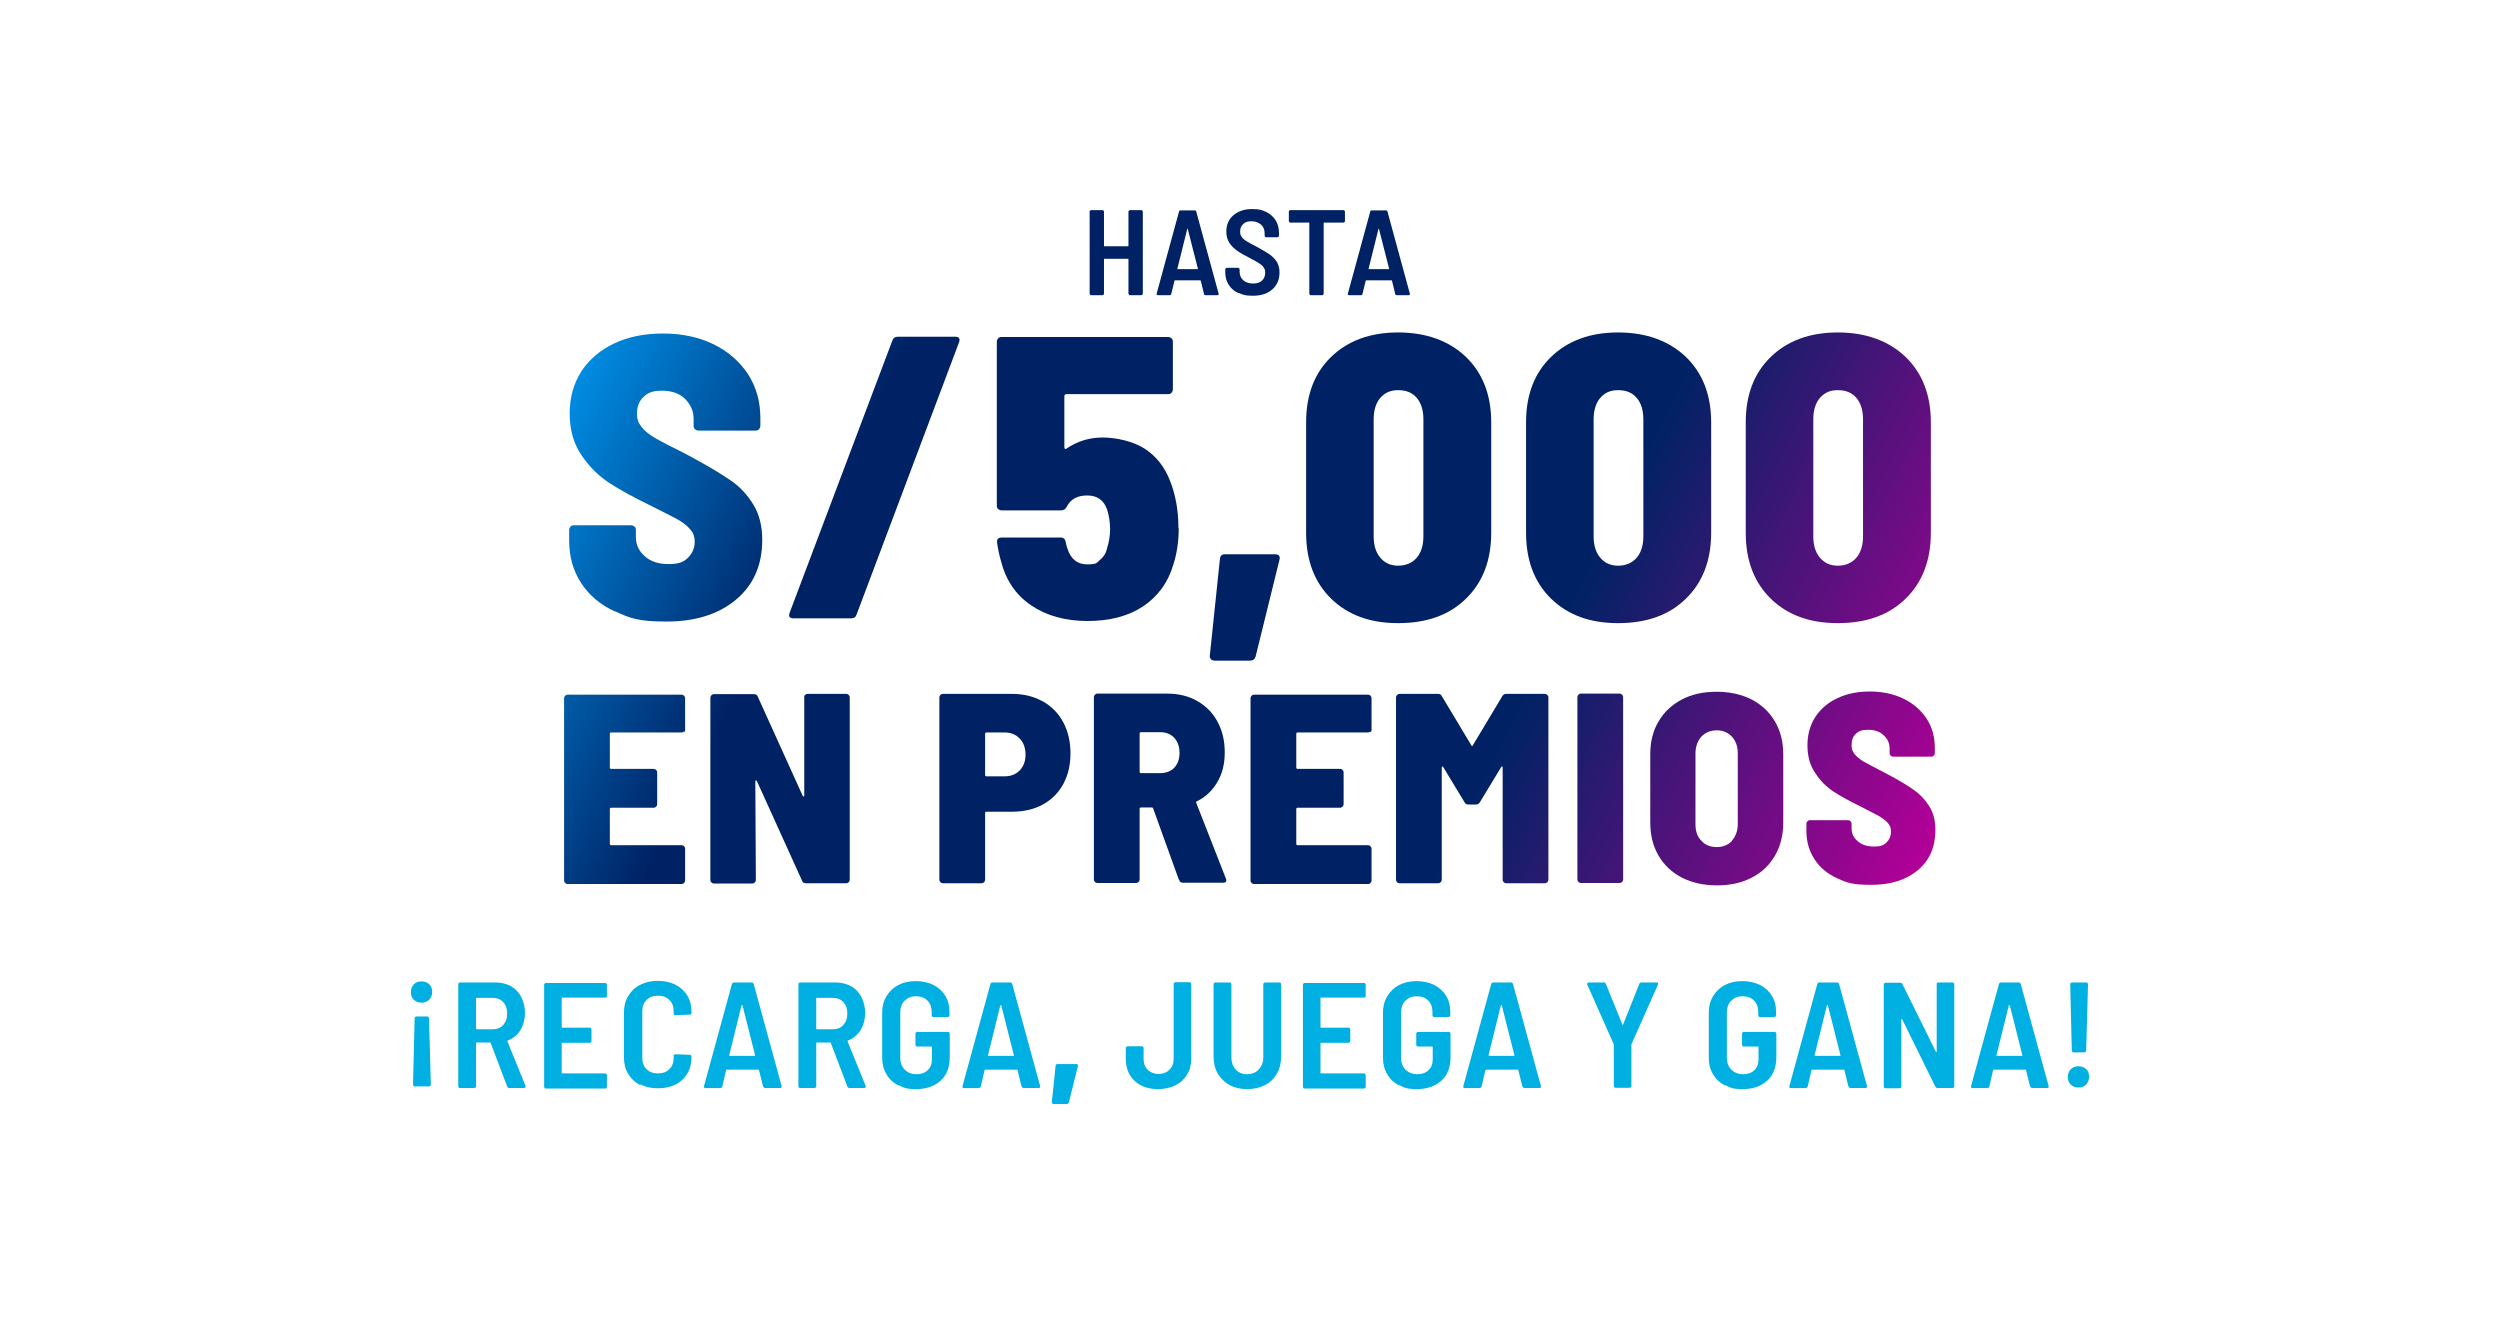 <?xml version="1.0" encoding="UTF-8"?>
<svg id="Capa_1" xmlns="http://www.w3.org/2000/svg" xmlns:xlink="http://www.w3.org/1999/xlink" version="1.1" viewBox="0 0 940 500">
  <!-- Generator: Adobe Illustrator 29.1.0, SVG Export Plug-In . SVG Version: 2.1.0 Build 142)  -->
  <defs>
    <style>
      .st0 {
        fill: url(#Degradado_sin_nombre_1714);
      }

      .st1 {
        fill: url(#Degradado_sin_nombre_1712);
      }

      .st2 {
        fill: url(#Degradado_sin_nombre_1710);
      }

      .st3 {
        fill: url(#Degradado_sin_nombre_1718);
      }

      .st4 {
        fill: url(#Degradado_sin_nombre_1713);
      }

      .st5 {
        fill: url(#Degradado_sin_nombre_1711);
      }

      .st6 {
        fill: url(#Degradado_sin_nombre_1716);
      }

      .st7 {
        fill: url(#Degradado_sin_nombre_1717);
      }

      .st8 {
        fill: url(#Degradado_sin_nombre_1715);
      }

      .st9 {
        fill: url(#Degradado_sin_nombre_1719);
      }

      .st10 {
        fill: url(#Degradado_sin_nombre_1720);
      }

      .st11 {
        fill: url(#Degradado_sin_nombre_174);
      }

      .st12 {
        fill: url(#Degradado_sin_nombre_176);
      }

      .st13 {
        fill: url(#Degradado_sin_nombre_171);
      }

      .st14 {
        fill: url(#Degradado_sin_nombre_172);
      }

      .st15 {
        fill: url(#Degradado_sin_nombre_178);
      }

      .st16 {
        fill: url(#Degradado_sin_nombre_173);
      }

      .st17 {
        fill: url(#Degradado_sin_nombre_175);
      }

      .st18 {
        fill: url(#Degradado_sin_nombre_177);
      }

      .st19 {
        fill: url(#Degradado_sin_nombre_179);
      }

      .st20 {
        fill: #00b0e3;
      }

      .st21 {
        fill: url(#Degradado_sin_nombre_17);
      }
    </style>
    <linearGradient id="Degradado_sin_nombre_17" data-name="Degradado sin nombre 17" x1="207.9" y1="159" x2="685.9" y2="395" gradientUnits="userSpaceOnUse">
      <stop offset="0" stop-color="#008de3"/>
      <stop offset=".2" stop-color="#002264"/>
      <stop offset=".7" stop-color="#002264"/>
      <stop offset="1" stop-color="#b00097"/>
    </linearGradient>
    <linearGradient id="Degradado_sin_nombre_171" data-name="Degradado sin nombre 17" x1="223.5" y1="127.5" x2="701.5" y2="363.5" xlink:href="#Degradado_sin_nombre_17"/>
    <linearGradient id="Degradado_sin_nombre_172" data-name="Degradado sin nombre 17" x1="241" y1="92" x2="719" y2="328" xlink:href="#Degradado_sin_nombre_17"/>
    <linearGradient id="Degradado_sin_nombre_173" data-name="Degradado sin nombre 17" x1="231.4" y1="111.5" x2="709.4" y2="347.5" xlink:href="#Degradado_sin_nombre_17"/>
    <linearGradient id="Degradado_sin_nombre_174" data-name="Degradado sin nombre 17" x1="262" y1="49.4" x2="740" y2="285.4" xlink:href="#Degradado_sin_nombre_17"/>
    <linearGradient id="Degradado_sin_nombre_175" data-name="Degradado sin nombre 17" x1="278.2" y1="16.6" x2="756.2" y2="252.6" xlink:href="#Degradado_sin_nombre_17"/>
    <linearGradient id="Degradado_sin_nombre_176" data-name="Degradado sin nombre 17" x1="294.5" y1="-16.2" x2="772.5" y2="219.8" xlink:href="#Degradado_sin_nombre_17"/>
    <linearGradient id="Degradado_sin_nombre_177" data-name="Degradado sin nombre 17" x1="158.7" y1="258.8" x2="636.7" y2="494.8" xlink:href="#Degradado_sin_nombre_17"/>
    <linearGradient id="Degradado_sin_nombre_178" data-name="Degradado sin nombre 17" x1="170.1" y1="235.6" x2="648.1" y2="471.6" xlink:href="#Degradado_sin_nombre_17"/>
    <linearGradient id="Degradado_sin_nombre_179" data-name="Degradado sin nombre 17" x1="185.2" y1="205" x2="663.2" y2="441" xlink:href="#Degradado_sin_nombre_17"/>
    <linearGradient id="Degradado_sin_nombre_1710" data-name="Degradado sin nombre 17" x1="196.6" y1="182" x2="674.6" y2="418" xlink:href="#Degradado_sin_nombre_17"/>
    <linearGradient id="Degradado_sin_nombre_1711" data-name="Degradado sin nombre 17" x1="209.3" y1="156.4" x2="687.3" y2="392.4" xlink:href="#Degradado_sin_nombre_17"/>
    <linearGradient id="Degradado_sin_nombre_1712" data-name="Degradado sin nombre 17" x1="221.1" y1="132.3" x2="699.1" y2="368.3" xlink:href="#Degradado_sin_nombre_17"/>
    <linearGradient id="Degradado_sin_nombre_1713" data-name="Degradado sin nombre 17" x1="230.6" y1="113.2" x2="708.6" y2="349.2" xlink:href="#Degradado_sin_nombre_17"/>
    <linearGradient id="Degradado_sin_nombre_1714" data-name="Degradado sin nombre 17" x1="239.1" y1="95.9" x2="717.1" y2="331.9" xlink:href="#Degradado_sin_nombre_17"/>
    <linearGradient id="Degradado_sin_nombre_1715" data-name="Degradado sin nombre 17" x1="250.4" y1="73" x2="728.4" y2="309" xlink:href="#Degradado_sin_nombre_17"/>
    <linearGradient id="Degradado_sin_nombre_1716" data-name="Degradado sin nombre 17" x1="274.9" y1="23.5" x2="752.9" y2="259.5" xlink:href="#Degradado_sin_nombre_17"/>
    <linearGradient id="Degradado_sin_nombre_1717" data-name="Degradado sin nombre 17" x1="279.3" y1="14.5" x2="757.3" y2="250.5" xlink:href="#Degradado_sin_nombre_17"/>
    <linearGradient id="Degradado_sin_nombre_1718" data-name="Degradado sin nombre 17" x1="284.8" y1="3.3" x2="762.8" y2="239.3" xlink:href="#Degradado_sin_nombre_17"/>
    <linearGradient id="Degradado_sin_nombre_1719" data-name="Degradado sin nombre 17" x1="290.4" y1="-8" x2="768.4" y2="228" xlink:href="#Degradado_sin_nombre_17"/>
    <linearGradient id="Degradado_sin_nombre_1720" data-name="Degradado sin nombre 17" x1="293.4" y1="-14" x2="771.4" y2="222" xlink:href="#Degradado_sin_nombre_17"/>
  </defs>
  <g>
    <path class="st20" d="M161.4,370.1c.8.8,1.1,1.7,1.1,2.9s-.4,2.1-1.1,2.9c-.8.7-1.7,1.1-2.9,1.1s-2.2-.4-2.9-1.1c-.8-.7-1.1-1.7-1.1-2.9s.4-2.1,1.1-2.9c.8-.8,1.7-1.1,2.9-1.1s2.2.4,2.9,1.1ZM156.1,382.4c.1-.1.3-.2.5-.2h4c.2,0,.4,0,.5.2.1.1.2.3.2.5l.7,24.9c0,.2,0,.3-.2.5-.1.1-.3.2-.5.2h-5.3c-.2,0-.4,0-.5-.2-.1-.1-.2-.3-.2-.5l.6-24.9c0-.2,0-.3.2-.5Z"/>
    <path class="st20" d="M190.7,408.5l-6.2-16.3c0-.2-.2-.2-.3-.2h-4.9c-.2,0-.3,0-.3.3v16.1c0,.2,0,.3-.2.5-.1.1-.3.2-.5.2h-5.3c-.2,0-.4,0-.5-.2-.1-.1-.2-.3-.2-.5v-38.3c0-.2,0-.3.2-.5.1-.1.3-.2.5-.2h13.3c2.2,0,4.1.5,5.8,1.4,1.7,1,3,2.3,3.9,4.1.9,1.8,1.4,3.8,1.4,6s-.6,4.6-1.7,6.4-2.7,3.1-4.7,3.9c-.2,0-.2.2-.2.4l6.8,16.7c0,0,0,.2,0,.3,0,.3-.2.5-.6.5h-5.5c-.4,0-.7-.2-.8-.6ZM179,375.4v11.3c0,.2,0,.3.3.3h6c1.6,0,2.9-.5,3.9-1.6,1-1.1,1.5-2.5,1.5-4.3s-.5-3.3-1.5-4.3c-1-1.1-2.3-1.6-3.9-1.6h-6c-.2,0-.3,0-.3.3Z"/>
    <path class="st20" d="M228,374.9c-.1.1-.3.2-.5.2h-16c-.2,0-.3,0-.3.3v10.7c0,.2,0,.3.3.3h10.2c.2,0,.4,0,.5.2.1.1.2.3.2.5v4.3c0,.2,0,.3-.2.5-.1.1-.3.2-.5.2h-10.2c-.2,0-.3,0-.3.3v10.9c0,.2,0,.3.3.3h16c.2,0,.4,0,.5.2.1.1.2.3.2.5v4.3c0,.2,0,.3-.2.5-.1.1-.3.2-.5.2h-22.2c-.2,0-.4,0-.5-.2-.1-.1-.2-.3-.2-.5v-38.3c0-.2,0-.3.2-.5.1-.1.3-.2.5-.2h22.2c.2,0,.4,0,.5.2.1.1.2.3.2.5v4.3c0,.2,0,.3-.2.5Z"/>
    <path class="st20" d="M240.7,408c-1.9-1-3.4-2.4-4.5-4.2-1.1-1.8-1.6-3.9-1.6-6.3v-16.7c0-2.4.5-4.5,1.6-6.3,1.1-1.8,2.5-3.2,4.5-4.2,1.9-1,4.1-1.5,6.6-1.5s4.7.5,6.6,1.4c1.9,1,3.4,2.3,4.5,4.1,1.1,1.8,1.6,3.8,1.6,6.2v.3c0,.2,0,.4-.2.5-.1.2-.3.2-.5.2l-5.3.2c-.5,0-.7-.2-.7-.7v-.7c0-1.8-.5-3.2-1.6-4.3s-2.5-1.6-4.3-1.6-3.2.5-4.3,1.6-1.6,2.5-1.6,4.3v17.4c0,1.8.5,3.2,1.6,4.3,1.1,1.1,2.5,1.6,4.3,1.6s3.2-.5,4.3-1.6c1.1-1.1,1.6-2.5,1.6-4.3v-.7c0-.4.2-.6.7-.6l5.3.2c.2,0,.4,0,.5.2.1.1.2.3.2.5v.2c0,2.3-.5,4.4-1.6,6.2-1.1,1.8-2.5,3.2-4.5,4.1-1.9,1-4.1,1.4-6.6,1.4s-4.7-.5-6.6-1.5Z"/>
    <path class="st20" d="M286.9,408.5l-1.5-6.1c0-.2-.1-.2-.3-.2h-11.8c-.2,0-.2,0-.3.2l-1.4,6.1c-.1.4-.4.6-.8.6h-5.5c-.5,0-.7-.2-.6-.7l10.5-38.4c.1-.4.4-.6.8-.6h6.6c.4,0,.7.2.8.6l10.5,38.4v.2c0,.3-.2.5-.6.5h-5.5c-.4,0-.7-.2-.8-.6ZM274.4,397c0,0,.2,0,.2,0h9.1c0,0,.2,0,.2,0,0,0,0-.1,0-.3l-4.7-18.6c0-.1,0-.2-.2-.2s-.1,0-.2.2l-4.6,18.6c0,.1,0,.2,0,.3Z"/>
    <path class="st20" d="M318.6,408.5l-6.2-16.3c0-.2-.2-.2-.3-.2h-4.9c-.2,0-.3,0-.3.3v16.1c0,.2,0,.3-.2.5-.1.1-.3.2-.5.2h-5.3c-.2,0-.4,0-.5-.2-.1-.1-.2-.3-.2-.5v-38.3c0-.2,0-.3.2-.5.1-.1.3-.2.5-.2h13.3c2.2,0,4.1.5,5.8,1.4,1.7,1,3,2.3,3.9,4.1.9,1.8,1.4,3.8,1.4,6s-.6,4.6-1.7,6.4-2.7,3.1-4.7,3.9c-.2,0-.2.2-.2.4l6.8,16.7c0,0,0,.2,0,.3,0,.3-.2.5-.6.5h-5.5c-.4,0-.7-.2-.8-.6ZM306.9,375.4v11.3c0,.2,0,.3.3.3h6c1.6,0,2.9-.5,3.9-1.6,1-1.1,1.5-2.5,1.5-4.3s-.5-3.3-1.5-4.3c-1-1.1-2.3-1.6-3.9-1.6h-6c-.2,0-.3,0-.3.3Z"/>
    <path class="st20" d="M337.7,408.1c-1.9-1-3.4-2.4-4.4-4.2-1.1-1.8-1.6-3.9-1.6-6.2v-16.9c0-2.3.5-4.4,1.6-6.2,1.1-1.8,2.5-3.2,4.4-4.2,1.9-1,4.1-1.5,6.6-1.5s4.7.5,6.6,1.4c1.9,1,3.4,2.3,4.5,4.1,1.1,1.7,1.6,3.7,1.6,6v1.3c0,.2,0,.3-.2.5-.1.1-.3.2-.5.2h-5.3c-.2,0-.4,0-.5-.2-.1-.1-.2-.3-.2-.5v-1.3c0-1.7-.5-3.1-1.6-4.2-1.1-1.1-2.5-1.6-4.3-1.6s-3.2.6-4.3,1.7c-1.1,1.1-1.6,2.6-1.6,4.4v17.1c0,1.8.6,3.3,1.7,4.4,1.1,1.1,2.6,1.7,4.4,1.7s3.2-.5,4.2-1.5c1.1-1,1.6-2.4,1.6-4.1v-4.5c0-.2,0-.3-.3-.3h-5.2c-.2,0-.4,0-.5-.2-.1-.1-.2-.3-.2-.5v-4.1c0-.2,0-.3.2-.5.1-.1.3-.2.5-.2h11.5c.2,0,.4,0,.5.2.1.1.2.3.2.5v8.8c0,3.7-1.1,6.7-3.4,8.8-2.3,2.1-5.4,3.2-9.2,3.2s-4.7-.5-6.6-1.5Z"/>
    <path class="st20" d="M384.1,408.5l-1.5-6.1c0-.2-.1-.2-.3-.2h-11.8c-.2,0-.2,0-.3.2l-1.4,6.1c-.1.4-.4.6-.8.6h-5.5c-.5,0-.7-.2-.6-.7l10.5-38.4c.1-.4.4-.6.8-.6h6.6c.4,0,.7.2.8.6l10.5,38.4v.2c0,.3-.2.5-.6.5h-5.5c-.4,0-.7-.2-.8-.6ZM371.7,397c0,0,.2,0,.2,0h9.1c0,0,.2,0,.2,0,0,0,0-.1,0-.3l-4.7-18.6c0-.1,0-.2-.2-.2s-.1,0-.2.2l-4.6,18.6c0,.1,0,.2,0,.3Z"/>
    <path class="st20" d="M395.6,414.8c-.1-.1-.2-.3-.1-.5l1.4-13.6c0-.4.3-.6.7-.6h7.1c.5,0,.7.2.6.7l-3.4,13.7c-.1.4-.4.6-.8.6h-4.9c-.2,0-.4,0-.5-.2Z"/>
    <path class="st20" d="M426.6,406.4c-2.2-2.1-3.3-4.8-3.3-8.3v-4c0-.2,0-.3.2-.5.1-.1.3-.2.5-.2h5.3c.2,0,.4,0,.5.2.1.1.2.3.2.5v4c0,1.7.5,3.1,1.5,4.1,1,1,2.4,1.6,4.1,1.6s3.1-.5,4.1-1.6c1.1-1,1.6-2.4,1.6-4.1v-28.1c0-.2,0-.3.2-.5.1-.1.3-.2.5-.2h5.2c.2,0,.4,0,.5.2.1.1.2.3.2.5v28.1c0,2.3-.5,4.3-1.6,6-1,1.7-2.5,3.1-4.4,4-1.9.9-4,1.4-6.4,1.4-3.7,0-6.7-1-8.9-3.1Z"/>
    <path class="st20" d="M462.4,408c-1.9-1-3.4-2.5-4.5-4.3-1.1-1.9-1.6-4-1.6-6.5v-27.1c0-.2,0-.3.2-.5.1-.1.3-.2.5-.2h5.3c.2,0,.4,0,.5.2.1.1.2.3.2.5v27.4c0,1.9.5,3.4,1.6,4.6,1.1,1.2,2.5,1.8,4.3,1.8s3.3-.6,4.4-1.8c1.1-1.2,1.7-2.7,1.7-4.6v-27.4c0-.2,0-.3.2-.5.1-.1.3-.2.5-.2h5.3c.2,0,.4,0,.5.2.1.1.2.3.2.5v27.1c0,2.5-.5,4.6-1.6,6.5-1.1,1.9-2.5,3.3-4.5,4.3-1.9,1-4.1,1.5-6.7,1.5s-4.7-.5-6.6-1.5Z"/>
    <path class="st20" d="M513.3,374.9c-.1.1-.3.2-.5.2h-16c-.2,0-.3,0-.3.3v10.7c0,.2,0,.3.3.3h10.2c.2,0,.4,0,.5.2.1.1.2.3.2.5v4.3c0,.2,0,.3-.2.5-.1.1-.3.2-.5.2h-10.2c-.2,0-.3,0-.3.3v10.9c0,.2,0,.3.3.3h16c.2,0,.4,0,.5.2s.2.3.2.5v4.3c0,.2,0,.3-.2.5-.1.1-.3.2-.5.2h-22.2c-.2,0-.4,0-.5-.2-.1-.1-.2-.3-.2-.5v-38.3c0-.2,0-.3.2-.5.1-.1.3-.2.5-.2h22.2c.2,0,.4,0,.5.2.1.1.2.3.2.5v4.3c0,.2,0,.3-.2.5Z"/>
    <path class="st20" d="M526,408.1c-1.9-1-3.4-2.4-4.4-4.2-1.1-1.8-1.6-3.9-1.6-6.2v-16.9c0-2.3.5-4.4,1.6-6.2,1.1-1.8,2.5-3.2,4.4-4.2,1.9-1,4.1-1.5,6.6-1.5s4.7.5,6.6,1.4c1.9,1,3.4,2.3,4.5,4.1,1.1,1.7,1.6,3.7,1.6,6v1.3c0,.2,0,.3-.2.5-.1.1-.3.2-.5.2h-5.3c-.2,0-.4,0-.5-.2-.1-.1-.2-.3-.2-.5v-1.3c0-1.7-.5-3.1-1.6-4.2-1.1-1.1-2.5-1.6-4.3-1.6s-3.2.6-4.3,1.7c-1.1,1.1-1.6,2.6-1.6,4.4v17.1c0,1.8.6,3.3,1.7,4.4,1.1,1.1,2.6,1.7,4.4,1.7s3.2-.5,4.2-1.5c1.1-1,1.6-2.4,1.6-4.1v-4.5c0-.2,0-.3-.3-.3h-5.2c-.2,0-.4,0-.5-.2-.1-.1-.2-.3-.2-.5v-4.1c0-.2,0-.3.2-.5.1-.1.3-.2.5-.2h11.5c.2,0,.4,0,.5.2.1.1.2.3.2.5v8.8c0,3.7-1.1,6.7-3.4,8.8-2.3,2.1-5.4,3.2-9.2,3.2s-4.7-.5-6.6-1.5Z"/>
    <path class="st20" d="M572.4,408.5l-1.5-6.1c0-.2-.1-.2-.3-.2h-11.8c-.2,0-.2,0-.3.2l-1.4,6.1c-.1.4-.4.6-.8.6h-5.5c-.5,0-.7-.2-.6-.7l10.5-38.4c.1-.4.4-.6.8-.6h6.6c.4,0,.7.2.8.6l10.5,38.4v.2c0,.3-.2.5-.6.5h-5.5c-.4,0-.7-.2-.8-.6ZM559.9,397c0,0,.2,0,.2,0h9.1c0,0,.2,0,.2,0,0,0,0-.1,0-.3l-4.7-18.6c0-.1,0-.2-.2-.2s-.1,0-.2.2l-4.6,18.6c0,.1,0,.2,0,.3Z"/>
    <path class="st20" d="M607,408.8c-.1-.1-.2-.3-.2-.5v-15.6c0,0-10-22.5-10-22.5,0,0,0-.2,0-.3,0-.3.2-.5.6-.5h5.6c.4,0,.7.2.8.5l6.2,15.3c.1.3.2.3.3,0l6.1-15.3c.1-.3.4-.5.8-.5h5.7c.3,0,.4,0,.5.2s0,.3,0,.6l-10,22.5v.3c0,0,0,15.3,0,15.3,0,.2,0,.4-.2.5-.1.1-.3.2-.5.2h-5.2c-.2,0-.4,0-.5-.2Z"/>
    <path class="st20" d="M648.5,408.1c-1.9-1-3.4-2.4-4.4-4.2-1.1-1.8-1.6-3.9-1.6-6.2v-16.9c0-2.3.5-4.4,1.6-6.2,1.1-1.8,2.5-3.2,4.4-4.2,1.9-1,4.1-1.5,6.6-1.5s4.7.5,6.6,1.4c1.9,1,3.4,2.3,4.5,4.1,1.1,1.7,1.6,3.7,1.6,6v1.3c0,.2,0,.3-.2.5-.1.1-.3.2-.5.2h-5.3c-.2,0-.4,0-.5-.2-.1-.1-.2-.3-.2-.5v-1.3c0-1.7-.5-3.1-1.6-4.2-1.1-1.1-2.5-1.6-4.3-1.6s-3.2.6-4.3,1.7c-1.1,1.1-1.6,2.6-1.6,4.4v17.1c0,1.8.6,3.3,1.7,4.4,1.1,1.1,2.6,1.7,4.4,1.7s3.2-.5,4.2-1.5c1.1-1,1.6-2.4,1.6-4.1v-4.5c0-.2,0-.3-.3-.3h-5.2c-.2,0-.4,0-.5-.2-.1-.1-.2-.3-.2-.5v-4.1c0-.2,0-.3.2-.5.1-.1.3-.2.5-.2h11.5c.2,0,.4,0,.5.2.1.1.2.3.2.5v8.8c0,3.7-1.1,6.7-3.4,8.8-2.3,2.1-5.4,3.2-9.2,3.2s-4.7-.5-6.6-1.5Z"/>
    <path class="st20" d="M695,408.5l-1.5-6.1c0-.2-.1-.2-.3-.2h-11.8c-.2,0-.2,0-.3.2l-1.4,6.1c-.1.4-.4.6-.8.6h-5.5c-.5,0-.7-.2-.6-.7l10.5-38.4c.1-.4.4-.6.8-.6h6.6c.4,0,.7.2.8.6l10.5,38.4v.2c0,.3-.2.5-.6.5h-5.5c-.4,0-.7-.2-.8-.6ZM682.5,397c0,0,.2,0,.2,0h9.1c0,0,.2,0,.2,0,0,0,0-.1,0-.3l-4.7-18.6c0-.1,0-.2-.2-.2s-.1,0-.2.2l-4.6,18.6c0,.1,0,.2,0,.3Z"/>
    <path class="st20" d="M728.3,369.6c.1-.1.3-.2.5-.2h5.3c.2,0,.4,0,.5.2.1.1.2.3.2.5v38.3c0,.2,0,.3-.2.5-.1.1-.3.2-.5.2h-5.6c-.3,0-.6-.2-.8-.5l-12.5-25.4c0-.1-.2-.2-.2-.1,0,0-.1.1-.1.3v25.1c0,.2,0,.3-.1.5-.1.1-.3.2-.5.2h-5.3c-.2,0-.4,0-.5-.2-.1-.1-.2-.3-.2-.5v-38.3c0-.2,0-.3.2-.5.1-.1.3-.2.5-.2h5.5c.4,0,.7.2.8.5l12.6,25.5c0,.1.2.2.2.1,0,0,.1-.1.1-.3v-25.2c0-.2,0-.3.1-.5Z"/>
    <path class="st20" d="M763.3,408.5l-1.5-6.1c0-.2-.1-.2-.3-.2h-11.8c-.2,0-.2,0-.3.2l-1.4,6.1c-.1.4-.4.6-.8.6h-5.5c-.5,0-.7-.2-.6-.7l10.5-38.4c.1-.4.4-.6.8-.6h6.6c.4,0,.7.2.8.6l10.5,38.4v.2c0,.3-.2.5-.6.5h-5.5c-.4,0-.7-.2-.8-.6ZM750.9,397c0,0,.2,0,.2,0h9.1c0,0,.2,0,.2,0,0,0,0-.1,0-.3l-4.7-18.6c0-.1,0-.2-.2-.2s-.1,0-.2.2l-4.6,18.6c0,.1,0,.2,0,.3Z"/>
    <path class="st20" d="M778.6,407.8c-.8-.8-1.1-1.7-1.1-2.9s.4-2.1,1.1-2.9c.8-.7,1.7-1.1,2.9-1.1s2.2.4,2.9,1.1c.8.7,1.1,1.7,1.1,2.9s-.4,2.1-1.1,2.9c-.8.8-1.7,1.1-2.9,1.1s-2.2-.4-2.9-1.1ZM779.2,395.5c-.1-.1-.2-.3-.2-.5l-.6-24.9c0-.2,0-.3.2-.5.1-.1.3-.2.5-.2h5.3c.2,0,.4,0,.5.2.1.1.2.3.2.5l-.7,24.9c0,.2,0,.3-.2.5-.1.1-.3.2-.5.2h-4c-.2,0-.4,0-.5-.2Z"/>
  </g>
  <g>
    <g>
      <path class="st21" d="M231.2,229.9c-5.5-2.5-9.7-6.1-12.7-10.7-3-4.6-4.5-9.9-4.5-16v-3.9c0-.5.2-.9.5-1.3.4-.4.8-.5,1.3-.5h21.5c.5,0,.9.2,1.3.5.4.4.5.8.5,1.3v2.7c0,2.8,1.1,5.2,3.4,7.2,2.2,2,5.3,2.9,9,2.9s5.6-.8,7.2-2.4c1.6-1.6,2.5-3.6,2.5-5.9s-.6-3.6-1.8-4.9c-1.2-1.4-2.8-2.6-4.8-3.7-2-1.1-5.6-2.9-10.6-5.4-5.8-2.8-10.8-5.6-14.9-8.2-4.1-2.7-7.6-6.2-10.5-10.5-2.9-4.3-4.4-9.5-4.4-15.6s1.5-11.3,4.4-15.9c3-4.5,7.1-8,12.4-10.5,5.3-2.5,11.4-3.7,18.3-3.7s13.3,1.3,18.9,4c5.5,2.7,9.8,6.4,13,11.2,3.1,4.8,4.7,10.3,4.7,16.6v2.9c0,.5-.2.9-.5,1.3-.4.4-.8.5-1.3.5h-21.5c-.5,0-.9-.2-1.3-.5-.4-.4-.5-.8-.5-1.3v-2.6c0-2.9-1.1-5.4-3.2-7.5-2.1-2.1-5.1-3.1-8.7-3.1s-5.3.8-6.9,2.3c-1.6,1.5-2.5,3.6-2.5,6.2s.6,3.6,1.7,5.1c1.1,1.5,2.9,2.9,5.3,4.3,2.4,1.4,6.1,3.3,11,5.7l4.4,2.4c5.5,3,9.9,5.7,13.2,8,3.3,2.3,6,5.3,8.2,8.9,2.2,3.6,3.3,8,3.3,13.2,0,9.5-3.3,17-9.9,22.5-6.6,5.5-15.3,8.2-26.1,8.2s-13.8-1.3-19.2-3.8Z"/>
      <path class="st13" d="M296.9,230.4l38.6-102.3c.3-1,1-1.5,2.1-1.5h21.5c1.5,0,2,.7,1.5,2.1l-38.5,102.3c-.3,1-1,1.5-2.1,1.5h-21.6c-1.5,0-2-.7-1.5-2.1Z"/>
      <path class="st14" d="M443.2,198.6c0,5-.7,9.6-2,13.6-2,6.9-5.9,12.1-11.4,15.8-5.6,3.7-12.6,5.5-20.9,5.5s-15.5-2-21.2-5.9c-5.8-3.9-9.6-9.6-11.4-16.9-.6-2.1-1.1-4.4-1.4-6.8v-.3c0-1,.6-1.5,1.8-1.5h22.2c1,0,1.6.6,1.8,1.7.2,1,.4,1.8.6,2.3,1.2,4,3.7,6.1,7.5,6.1s3.5-.6,4.8-1.7c1.4-1.1,2.3-2.6,2.7-4.5.7-2.3,1.1-4.6,1.1-7s-.4-5.2-1.1-7.3c-1.2-3.6-3.7-5.4-7.5-5.4s-6.2,1.4-7.7,4.2c-.4.9-1.1,1.4-2.1,1.4h-22.4c-.5,0-.9-.2-1.3-.5-.4-.4-.5-.8-.5-1.3v-61.6c0-.5.2-.9.5-1.3.4-.4.8-.5,1.3-.5h62.6c.5,0,.9.2,1.3.5.4.4.5.8.5,1.3v17.9c0,.5-.2.9-.5,1.3-.4.4-.8.5-1.3.5h-38.2c-.5,0-.8.3-.8.8v19.2c0,.3.1.5.3.6.2.1.4,0,.6-.2,4-2.7,8.5-4.1,13.5-4.1s11.5,1.4,15.8,4.2c4.3,2.8,7.5,6.8,9.5,12,2.1,5.2,3.2,11.2,3.2,18Z"/>
      <path class="st16" d="M455.3,247.8c-.4-.4-.5-.8-.4-1.4l3.8-36.3c.1-1.1.7-1.7,1.8-1.7h18.9c1.4,0,2,.7,1.7,2l-9,36.5c-.3,1-1,1.5-2.1,1.5h-13.2c-.6,0-1.1-.2-1.5-.5Z"/>
      <path class="st11" d="M500.5,225.1c-6.3-6.2-9.4-14.4-9.4-24.8v-41.5c0-10.3,3.1-18.5,9.4-24.6,6.3-6.1,14.7-9.2,25.2-9.2s19.1,3.1,25.5,9.2c6.3,6.1,9.5,14.3,9.5,24.6v41.5c0,10.4-3.2,18.7-9.5,24.8-6.3,6.2-14.8,9.2-25.5,9.2s-18.9-3.1-25.2-9.2ZM532.7,209.7c1.7-2,2.5-4.7,2.5-8.1v-43.9c0-3.4-.8-6.1-2.5-8.1-1.7-2-4-2.9-7-2.9s-5,1-6.7,2.9c-1.7,2-2.5,4.7-2.5,8.1v43.9c0,3.4.8,6.1,2.5,8.1s3.9,3,6.7,3,5.3-1,7-3Z"/>
      <path class="st17" d="M583.2,225.1c-6.3-6.2-9.4-14.4-9.4-24.8v-41.5c0-10.3,3.1-18.5,9.4-24.6,6.3-6.1,14.7-9.2,25.2-9.2s19.1,3.1,25.5,9.2c6.3,6.1,9.5,14.3,9.5,24.6v41.5c0,10.4-3.2,18.7-9.5,24.8-6.3,6.2-14.8,9.2-25.5,9.2s-18.9-3.1-25.2-9.2ZM615.4,209.7c1.7-2,2.5-4.7,2.5-8.1v-43.9c0-3.4-.8-6.1-2.5-8.1-1.7-2-4-2.9-7-2.9s-5,1-6.7,2.9c-1.7,2-2.5,4.7-2.5,8.1v43.9c0,3.4.8,6.1,2.5,8.1s3.9,3,6.7,3,5.3-1,7-3Z"/>
      <path class="st12" d="M665.8,225.1c-6.3-6.2-9.4-14.4-9.4-24.8v-41.5c0-10.3,3.1-18.5,9.4-24.6,6.3-6.1,14.7-9.2,25.2-9.2s19.1,3.1,25.5,9.2c6.3,6.1,9.5,14.3,9.5,24.6v41.5c0,10.4-3.2,18.7-9.5,24.8-6.3,6.2-14.8,9.2-25.5,9.2s-18.9-3.1-25.2-9.2ZM698,209.7c1.7-2,2.5-4.7,2.5-8.1v-43.9c0-3.4-.8-6.1-2.5-8.1-1.7-2-4-2.9-7-2.9s-5,1-6.7,2.9c-1.7,2-2.5,4.7-2.5,8.1v43.9c0,3.4.8,6.1,2.5,8.1s3.9,3,6.7,3,5.3-1,7-3Z"/>
    </g>
    <g>
      <path class="st18" d="M257.2,275c-.2.2-.5.4-.9.4h-26.5c-.3,0-.5.2-.5.5v12.7c0,.3.2.5.5.5h16c.3,0,.6.1.9.4.2.2.4.5.4.9v12c0,.3-.1.6-.4.9-.2.2-.5.4-.9.4h-16c-.3,0-.5.2-.5.5v13.1c0,.3.2.5.5.5h26.5c.3,0,.6.1.9.4.2.2.4.5.4.9v12c0,.3-.1.6-.4.9-.2.2-.5.4-.9.4h-42.9c-.3,0-.6-.1-.9-.4-.2-.2-.4-.5-.4-.9v-68.6c0-.3.1-.6.4-.9.2-.2.5-.4.9-.4h42.9c.3,0,.6.1.9.4.2.2.4.5.4.9v12c0,.3-.1.6-.4.9Z"/>
      <path class="st15" d="M302.7,261.3c.2-.2.5-.4.9-.4h14.6c.3,0,.6.1.9.4.2.2.4.5.4.9v68.6c0,.3-.1.6-.4.9-.2.2-.5.4-.9.4h-15.2c-.7,0-1.2-.3-1.4-.9l-17-37.5c-.1-.2-.3-.3-.4-.3-.1,0-.2.2-.2.5l.2,37c0,.3-.1.6-.4.9-.2.2-.5.4-.9.4h-14.5c-.3,0-.6-.1-.9-.4-.2-.2-.4-.5-.4-.9v-68.6c0-.3.1-.6.4-.9.2-.2.5-.4.9-.4h15.1c.7,0,1.2.3,1.4.9l16.9,37.3c.1.2.3.3.4.3s.2-.1.2-.4v-36.9c-.1-.3,0-.6.3-.9Z"/>
      <path class="st19" d="M392.1,263.7c3.3,1.9,5.9,4.5,7.7,7.9,1.8,3.4,2.7,7.3,2.7,11.7s-.9,8.1-2.7,11.5c-1.8,3.3-4.4,5.9-7.7,7.7-3.3,1.8-7.1,2.7-11.5,2.7h-9.7c-.3,0-.5.2-.5.5v25.1c0,.3-.1.6-.4.9-.2.2-.5.4-.9.4h-14.6c-.3,0-.6-.1-.9-.4-.2-.2-.4-.5-.4-.9v-68.6c0-.3.1-.6.4-.9.2-.2.5-.4.9-.4h26c4.3,0,8.1.9,11.5,2.8ZM383.4,289.7c1.4-1.5,2.2-3.4,2.2-5.9s-.7-4.6-2.2-6.1c-1.4-1.5-3.3-2.3-5.7-2.3h-6.8c-.3,0-.5.2-.5.5v15.5c0,.3.2.5.5.5h6.8c2.3,0,4.2-.7,5.7-2.2Z"/>
      <path class="st2" d="M443.3,330.9l-9.7-26.9c-.1-.3-.3-.4-.5-.4h-4.1c-.3,0-.5.2-.5.5v26.6c0,.3-.1.6-.4.9-.2.2-.5.4-.9.4h-14.6c-.3,0-.6-.1-.9-.4-.2-.2-.4-.5-.4-.9v-68.6c0-.3.1-.6.4-.9.2-.2.5-.4.9-.4h26.3c4.2,0,8,.9,11.3,2.8,3.3,1.9,5.8,4.4,7.6,7.8,1.8,3.3,2.7,7.1,2.7,11.5s-.9,8-2.8,11.2c-1.9,3.2-4.4,5.6-7.7,7.2-.3,0-.3.3-.2.6l11.2,28.6c0,.1.1.3.1.5,0,.6-.4.9-1.1.9h-15.3c-.7,0-1.1-.3-1.3-1ZM428.5,275.8v14.4c0,.3.2.5.5.5h7.2c2.2,0,4-.7,5.3-2,1.3-1.4,2-3.2,2-5.6s-.7-4.3-2-5.7c-1.3-1.4-3.1-2.1-5.3-2.1h-7.2c-.3,0-.5.2-.5.5Z"/>
      <path class="st5" d="M515.3,275c-.2.2-.5.4-.9.4h-26.5c-.3,0-.5.2-.5.5v12.7c0,.3.2.5.5.5h16c.3,0,.6.1.9.4.2.2.4.5.4.9v12c0,.3-.1.6-.4.9-.2.2-.5.4-.9.4h-16c-.3,0-.5.2-.5.5v13.1c0,.3.2.5.5.5h26.5c.3,0,.6.1.9.4.2.2.4.5.4.9v12c0,.3-.1.6-.4.9-.2.2-.5.4-.9.4h-42.9c-.3,0-.6-.1-.9-.4-.2-.2-.4-.5-.4-.9v-68.6c0-.3.1-.6.4-.9.2-.2.5-.4.9-.4h42.9c.3,0,.6.1.9.4.2.2.4.5.4.9v12c0,.3-.1.6-.4.9Z"/>
      <path class="st1" d="M566.4,260.9h14.5c.3,0,.6.1.9.4.2.2.4.5.4.9v68.6c0,.3-.1.6-.4.9-.2.2-.5.4-.9.4h-14.6c-.3,0-.6-.1-.9-.4-.2-.2-.4-.5-.4-.9v-42.1c0-.3,0-.4-.2-.5-.1,0-.3,0-.4.3l-8,13.2c-.3.5-.8.8-1.4.8h-2.9c-.7,0-1.2-.3-1.4-.8l-8-13.2c-.1-.2-.3-.3-.4-.3-.1,0-.2.2-.2.5v42.1c0,.3-.1.6-.4.9-.2.2-.5.4-.9.4h-14.6c-.3,0-.6-.1-.9-.4-.2-.2-.4-.5-.4-.9v-68.6c0-.3.1-.6.4-.9.2-.2.5-.4.9-.4h14.5c.7,0,1.2.3,1.4.8l11.1,18.5c.2.4.4.4.6,0l11.1-18.5c.3-.5.8-.8,1.4-.8Z"/>
      <path class="st4" d="M593.5,331.6c-.2-.2-.4-.5-.4-.9v-68.6c0-.3.1-.6.4-.9.2-.2.5-.4.9-.4h14.6c.3,0,.6.1.9.4.2.2.4.5.4.9v68.6c0,.3-.1.6-.4.9-.2.2-.5.4-.9.4h-14.6c-.3,0-.6-.1-.9-.4Z"/>
      <path class="st0" d="M632.4,330c-3.8-2-6.7-4.7-8.8-8.3-2.1-3.6-3.1-7.7-3.1-12.5v-25.6c0-4.7,1-8.8,3.1-12.3,2.1-3.6,5-6.3,8.8-8.3,3.8-2,8.1-2.9,13.1-2.9s9.3,1,13.1,2.9c3.8,2,6.7,4.7,8.8,8.3,2.1,3.6,3.1,7.7,3.1,12.3v25.6c0,4.7-1,8.9-3.1,12.5-2.1,3.6-5,6.4-8.8,8.3-3.8,2-8.1,2.9-13.1,2.9s-9.3-1-13.1-2.9ZM651.2,316.1c1.4-1.6,2.2-3.7,2.2-6.2v-26.6c0-2.6-.7-4.7-2.2-6.3-1.5-1.6-3.4-2.4-5.7-2.4s-4.3.8-5.8,2.4c-1.4,1.6-2.2,3.7-2.2,6.3v26.6c0,2.6.7,4.7,2.2,6.2,1.4,1.6,3.4,2.4,5.8,2.4s4.3-.8,5.8-2.4Z"/>
      <path class="st8" d="M690.7,330.2c-3.7-1.7-6.5-4.1-8.5-7.2-2-3.1-3-6.6-3-10.7v-2.6c0-.3.1-.6.4-.9.2-.2.5-.4.9-.4h14.4c.3,0,.6.1.9.4.2.2.4.5.4.9v1.8c0,1.9.8,3.5,2.3,4.8,1.5,1.3,3.5,2,6.1,2s3.7-.5,4.8-1.6c1.1-1.1,1.6-2.4,1.6-4s-.4-2.4-1.2-3.3c-.8-.9-1.9-1.7-3.2-2.5-1.4-.7-3.7-2-7.1-3.7-3.9-1.9-7.2-3.7-10-5.5-2.7-1.8-5.1-4.1-7-7.1-2-2.9-2.9-6.4-2.9-10.4s1-7.6,3-10.7c2-3,4.8-5.4,8.3-7,3.6-1.7,7.6-2.5,12.2-2.5s8.9.9,12.6,2.7c3.7,1.8,6.6,4.3,8.7,7.5,2.1,3.2,3.1,6.9,3.1,11.1v1.9c0,.3-.1.6-.4.9-.2.2-.5.4-.9.4h-14.4c-.3,0-.6-.1-.9-.4-.2-.2-.4-.5-.4-.9v-1.7c0-2-.7-3.6-2.2-5-1.4-1.4-3.4-2.1-5.9-2.1s-3.5.5-4.6,1.5c-1.1,1-1.6,2.4-1.6,4.2s.4,2.4,1.1,3.4c.8,1,1.9,1.9,3.5,2.9,1.6.9,4.1,2.2,7.4,3.9l3,1.6c3.7,2,6.6,3.8,8.8,5.4,2.2,1.6,4,3.6,5.5,6,1.5,2.4,2.2,5.4,2.2,8.8,0,6.4-2.2,11.4-6.6,15.1-4.4,3.7-10.3,5.5-17.5,5.5s-9.2-.8-12.9-2.5Z"/>
    </g>
    <g>
      <path class="st6" d="M424.5,79.2c.1-.1.2-.2.4-.2h4.2c.2,0,.3,0,.4.2.1.1.2.2.2.4v30.8c0,.2,0,.3-.2.4-.1.1-.2.2-.4.2h-4.2c-.2,0-.3,0-.4-.2-.1-.1-.2-.2-.2-.4v-12.9c0-.2,0-.2-.2-.2h-8.8c-.2,0-.2,0-.2.2v12.9c0,.2,0,.3-.2.4-.1.1-.2.2-.4.2h-4.2c-.2,0-.3,0-.4-.2-.1-.1-.2-.2-.2-.4v-30.8c0-.2,0-.3.2-.4.1-.1.2-.2.4-.2h4.2c.2,0,.3,0,.4.2.1.1.2.2.2.4v12.8c0,.2,0,.2.2.2h8.8c.2,0,.2,0,.2-.2v-12.8c0-.2,0-.3.2-.4Z"/>
      <path class="st7" d="M452.7,110.5l-1.2-4.9c0-.1-.1-.2-.2-.2h-9.5c-.1,0-.2,0-.2.2l-1.2,4.9c0,.3-.3.5-.6.5h-4.4c-.4,0-.6-.2-.5-.6l8.4-30.8c0-.3.3-.5.6-.5h5.3c.3,0,.6.2.6.5l8.4,30.8v.2c0,.3-.1.4-.5.4h-4.4c-.3,0-.6-.2-.6-.5ZM442.7,101.2c0,0,.1,0,.2,0h7.3c0,0,.1,0,.2,0,0,0,0-.1,0-.2l-3.8-14.9c0,0,0-.1-.1-.1s-.1,0-.1.1l-3.7,14.9c0,0,0,.2,0,.2Z"/>
      <path class="st3" d="M465.6,110.2c-1.5-.7-2.7-1.7-3.6-3.1-.8-1.3-1.3-2.8-1.3-4.6v-1.2c0-.2,0-.3.2-.4.1-.1.2-.2.4-.2h4.2c.2,0,.3,0,.4.2.1.1.2.2.2.4v.9c0,1.3.5,2.4,1.4,3.2.9.8,2.2,1.2,3.7,1.2s2.6-.4,3.3-1.1c.8-.7,1.2-1.7,1.2-2.9s-.2-1.5-.6-2.1c-.4-.6-1-1.1-1.8-1.6-.8-.5-2-1.2-3.6-2-1.9-1-3.4-1.8-4.5-2.6-1.1-.8-2.1-1.7-2.9-2.9-.8-1.2-1.2-2.6-1.2-4.3,0-2.6.9-4.7,2.7-6.2,1.8-1.5,4.1-2.3,7-2.3s3.8.4,5.3,1.1c1.5.7,2.7,1.8,3.6,3.2.8,1.4,1.2,2.9,1.2,4.7v1c0,.2,0,.3-.2.4-.1.1-.2.2-.4.2h-4.2c-.2,0-.3,0-.4-.2-.1-.1-.2-.2-.2-.4v-.9c0-1.3-.4-2.4-1.3-3.2-.9-.8-2.1-1.3-3.6-1.3s-2.4.3-3.1,1c-.8.7-1.2,1.6-1.2,2.8s.2,1.5.6,2.1c.4.6,1,1.1,1.8,1.6.8.5,2.1,1.2,3.7,2,2.2,1.2,3.8,2.2,4.9,2.9,1,.7,1.9,1.6,2.7,2.7.7,1.1,1.1,2.5,1.1,4.1,0,2.7-.9,4.8-2.7,6.4-1.8,1.6-4.2,2.4-7.3,2.4s-3.8-.4-5.4-1.1Z"/>
      <path class="st9" d="M505.5,79.2c.1.1.2.2.2.4v3.5c0,.2,0,.3-.2.4-.1.1-.2.2-.4.2h-7.2c-.2,0-.2,0-.2.2v26.5c0,.2,0,.3-.2.4-.1.1-.2.2-.4.2h-4.2c-.2,0-.3,0-.4-.2-.1-.1-.2-.2-.2-.4v-26.5c0-.2,0-.2-.2-.2h-6.9c-.2,0-.3,0-.4-.2-.1-.1-.2-.2-.2-.4v-3.5c0-.2,0-.3.2-.4.1-.1.2-.2.4-.2h19.9c.2,0,.3,0,.4.2Z"/>
      <path class="st10" d="M524.6,110.5l-1.2-4.9c0-.1-.1-.2-.2-.2h-9.5c-.1,0-.2,0-.2.2l-1.2,4.9c0,.3-.3.5-.6.5h-4.4c-.4,0-.6-.2-.5-.6l8.4-30.8c0-.3.3-.5.6-.5h5.3c.3,0,.6.2.6.5l8.4,30.8v.2c0,.3-.1.4-.5.4h-4.4c-.3,0-.6-.2-.6-.5ZM514.6,101.2c0,0,.1,0,.2,0h7.3c0,0,.1,0,.2,0,0,0,0-.1,0-.2l-3.8-14.9c0,0,0-.1-.1-.1s-.1,0-.1.1l-3.7,14.9c0,0,0,.2,0,.2Z"/>
    </g>
  </g>
</svg>